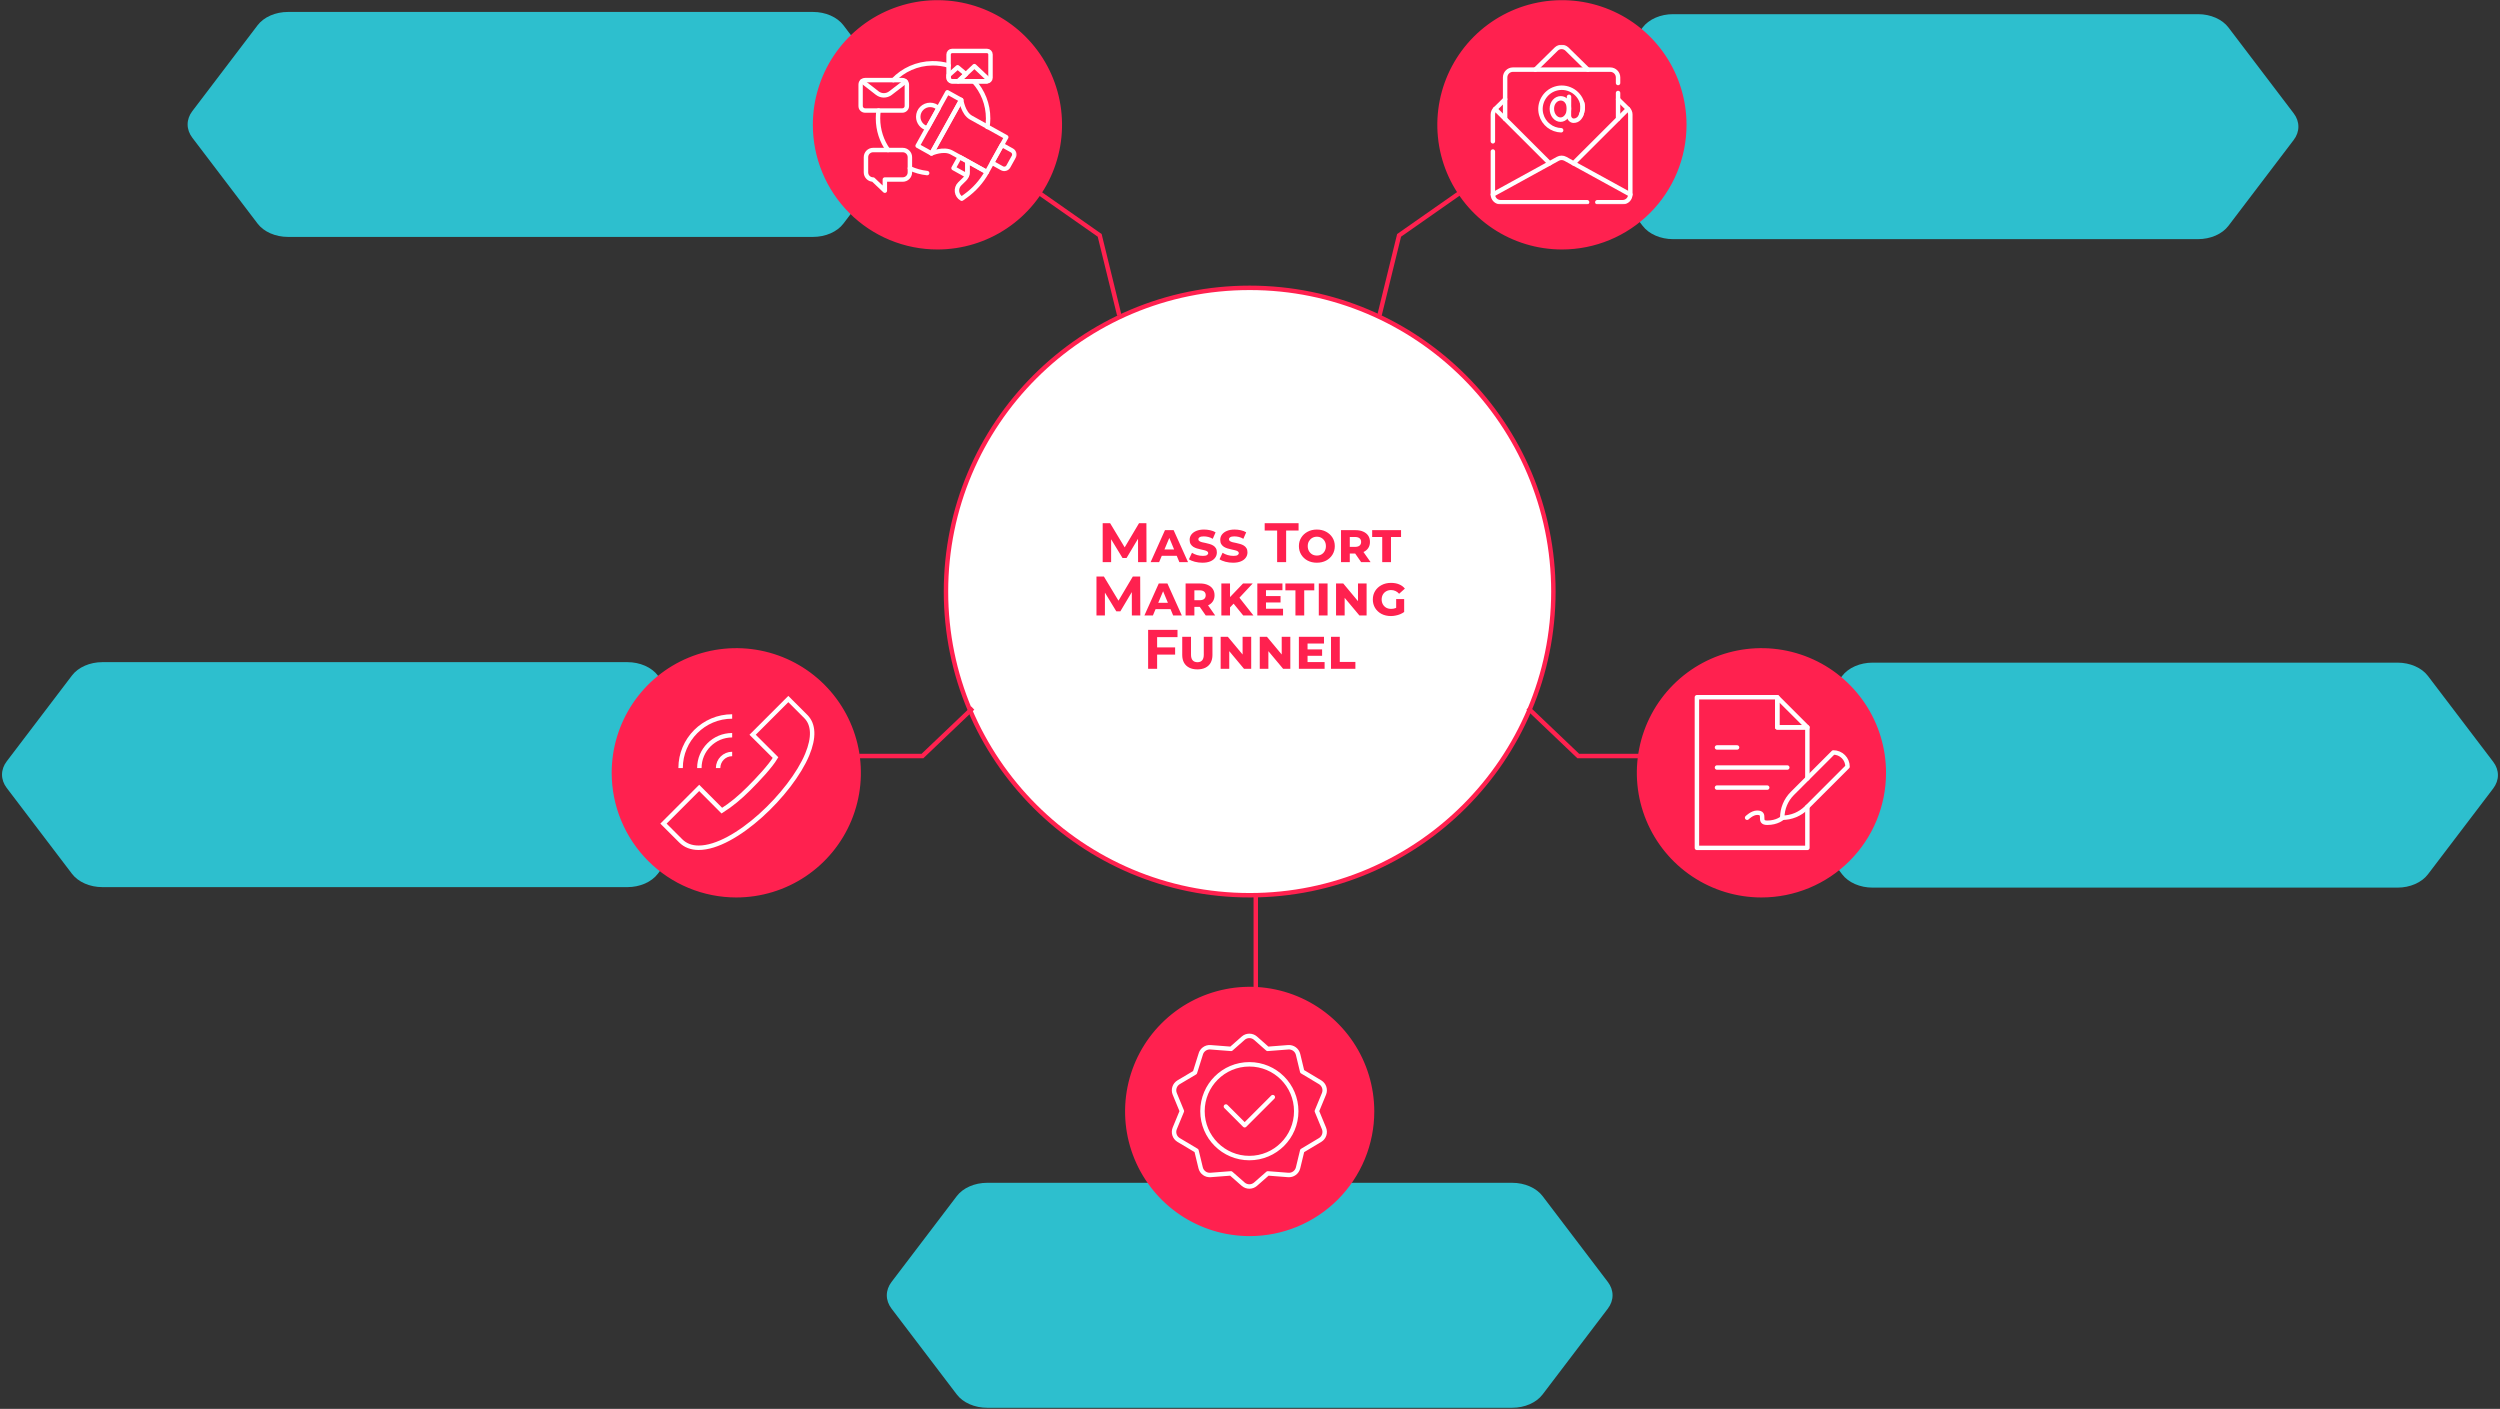 <svg width="1125" height="634" viewBox="0 0 1125 634" fill="none" xmlns="http://www.w3.org/2000/svg">
<rect x="0" y="0" width="1125" height="634" fill="#333333" stroke="none"/>
<path d="M430.544 627.503L401.172 588.86C399.79 587.041 399.062 584.979 399.062 582.88C399.062 580.781 399.79 578.719 401.172 576.901L430.544 538.257C431.929 536.434 433.923 534.921 436.325 533.868C438.728 532.815 441.453 532.261 444.228 532.261H680.487C683.261 532.261 685.987 532.815 688.389 533.868C690.791 534.921 692.785 536.434 694.171 538.257L723.542 576.901C724.925 578.719 725.652 580.781 725.652 582.88C725.652 584.979 724.925 587.041 723.542 588.86L694.171 627.503C692.785 629.326 690.791 630.84 688.389 631.892C685.987 632.945 683.261 633.499 680.487 633.499H444.228C441.453 633.499 438.728 632.945 436.325 631.892C433.923 630.84 431.929 629.326 430.544 627.503Z" fill="#2DBFCE"/>
<path d="M608.147 469.543C614.198 478.604 617.428 489.256 617.428 500.153C617.428 507.388 616.003 514.552 613.236 521.237C610.468 527.921 606.412 533.995 601.298 539.111C596.184 544.227 590.113 548.285 583.432 551.054C576.75 553.822 569.589 555.247 562.357 555.247C551.465 555.247 540.818 552.016 531.762 545.962C522.705 539.908 515.647 531.304 511.479 521.237C507.31 511.169 506.22 500.091 508.345 489.404C510.47 478.717 515.715 468.9 523.416 461.195C531.118 453.489 540.931 448.242 551.613 446.117C562.296 443.991 573.369 445.082 583.432 449.252C593.494 453.422 602.095 460.483 608.147 469.543Z" fill="#ff214f" stroke="#ff214f" stroke-width="2"/>
<mask id="mask0_33_4" style="mask-type:luminance" maskUnits="userSpaceOnUse" x="526" y="464" width="73" height="73">
<path d="M526.21 464.035H598.21V536.035H526.21V464.035Z" fill="white"/>
</mask>
<g mask="url(#mask0_33_4)">
<path d="M583.304 500.035C583.304 511.685 573.86 521.129 562.21 521.129C550.56 521.129 541.117 511.685 541.117 500.035C541.117 488.385 550.56 478.941 562.21 478.941C573.86 478.941 583.304 488.385 583.304 500.035Z" stroke="#fff" stroke-width="2" stroke-miterlimit="10" stroke-linecap="round" stroke-linejoin="round"/>
<path d="M572.757 493.707L560.101 506.363L551.663 497.926" stroke="#fff" stroke-width="2" stroke-miterlimit="10" stroke-linecap="round" stroke-linejoin="round"/>
<path d="M559.475 467.152C561.051 465.809 563.369 465.809 564.946 467.152L570.428 471.99L579.705 471.272C581.77 471.112 583.645 472.475 584.131 474.488L585.991 482.191L594.097 487.043C595.861 488.127 596.577 490.332 595.787 492.246L592.585 500.006L595.787 507.765C596.577 509.679 595.861 511.884 594.097 512.969L585.991 517.82L584.131 525.523C583.645 527.536 581.77 528.899 579.705 528.739L570.519 528.028L564.946 532.919C563.369 534.262 561.051 534.262 559.475 532.919L553.902 528.028L544.716 528.739C542.651 528.899 540.775 527.536 540.289 525.523L538.422 517.79L530.33 512.969C528.565 511.884 527.849 509.679 528.639 507.765L531.841 500.006L528.639 492.246C527.849 490.332 528.565 488.127 530.33 487.043L537.728 482.648L540.289 474.488C540.775 472.475 542.651 471.112 544.716 471.272L553.993 471.99L559.475 467.152Z" stroke="#fff" stroke-width="2" stroke-miterlimit="10" stroke-linecap="round" stroke-linejoin="round"/>
</g>
<path d="M296.016 393.208L325.388 354.565C326.77 352.746 327.498 350.684 327.498 348.585C327.498 346.486 326.77 344.424 325.388 342.606L296.016 303.962C294.631 302.14 292.637 300.626 290.235 299.573C287.832 298.521 285.107 297.966 282.332 297.966H46.073C43.299 297.966 40.573 298.521 38.171 299.573C35.769 300.626 33.775 302.14 32.389 303.962L3.018 342.606C1.635 344.424 0.908 346.486 0.908 348.585C0.908 350.684 1.635 352.746 3.018 354.565L32.389 393.208C33.775 395.031 35.769 396.545 38.171 397.597C40.573 398.65 43.299 399.204 46.073 399.204H282.332C285.107 399.204 287.832 398.65 290.235 397.597C292.637 396.545 294.631 395.031 296.016 393.208Z" fill="#2DBFCE"/>
<path d="M285.538 317.154C279.487 326.214 276.257 336.866 276.257 347.763C276.257 354.998 277.682 362.163 280.449 368.847C283.217 375.532 287.273 381.605 292.387 386.721C297.501 391.837 303.572 395.895 310.253 398.664C316.935 401.433 324.096 402.858 331.328 402.858C342.22 402.858 352.867 399.627 361.923 393.573C370.98 387.519 378.038 378.914 382.207 368.847C386.375 358.78 387.465 347.702 385.34 337.015C383.215 326.327 377.97 316.51 370.269 308.805C362.567 301.1 352.754 295.853 342.072 293.727C331.389 291.601 320.316 292.692 310.253 296.862C300.191 301.032 291.59 308.094 285.538 317.154Z" fill="#ff214f" stroke="#ff214f" stroke-width="2"/>
<mask id="mask1_33_4" style="mask-type:luminance" maskUnits="userSpaceOnUse" x="295" y="311" width="73" height="73">
<path d="M367.584 311.585H295.584V383.585H367.584V311.585Z" fill="white"/>
</mask>
<g mask="url(#mask1_33_4)">
<path d="M314.404 381.491C330.752 381.491 356.036 356.974 363.278 339.49C366.418 331.909 366.188 326.012 362.613 322.436L354.745 314.568L338.676 330.637C338.676 330.637 345.87 337.823 348.986 340.909C346.656 344.818 341.238 350.597 336.919 354.915C332.975 358.86 328.964 362.182 324.831 364.792C321.476 361.407 314.636 354.558 314.636 354.558L298.567 370.627L306.324 378.384C308.386 380.446 311.104 381.491 314.404 381.491Z" stroke="#fff" stroke-width="2" stroke-miterlimit="10"/>
<path d="M329.475 322.413C316.681 322.413 306.272 332.822 306.272 345.616" stroke="#fff" stroke-width="2" stroke-miterlimit="10"/>
<path d="M329.475 330.851C321.334 330.851 314.709 337.476 314.709 345.616" stroke="#fff" stroke-width="2" stroke-miterlimit="10"/>
<path d="M329.475 339.288C325.98 339.288 323.147 342.122 323.147 345.616" stroke="#fff" stroke-width="2" stroke-miterlimit="10"/>
</g>
<path d="M379.538 100.616L408.91 61.973C410.292 60.154 411.02 58.092 411.02 55.993C411.02 53.895 410.292 51.832 408.91 50.014L379.538 11.37C378.153 9.548 376.159 8.034 373.757 6.981C371.354 5.929 368.629 5.375 365.854 5.375H129.595C126.821 5.375 124.095 5.929 121.693 6.981C119.291 8.034 117.297 9.548 115.911 11.37L86.54 50.014C85.157 51.832 84.43 53.895 84.43 55.993C84.43 58.092 85.157 60.154 86.54 61.973L115.911 100.616C117.297 102.439 119.291 103.953 121.693 105.005C124.095 106.058 126.821 106.612 129.595 106.612H365.854C368.629 106.612 371.354 106.058 373.757 105.005C376.159 103.953 378.153 102.439 379.538 100.616Z" fill="#2DBFCE"/>
<path d="M376.06 25.562C370.009 34.623 366.779 45.275 366.779 56.171C366.779 63.407 368.204 70.571 370.971 77.255C373.739 83.94 377.795 90.013 382.909 95.129C388.023 100.245 394.094 104.304 400.775 107.072C407.457 109.841 414.618 111.266 421.85 111.266C432.742 111.266 443.389 108.035 452.445 101.981C461.502 95.927 468.56 87.323 472.729 77.255C476.897 67.188 477.987 56.11 475.862 45.423C473.737 34.736 468.492 24.919 460.791 17.213C453.089 9.508 443.276 4.261 432.594 2.135C421.911 0.009 410.838 1.101 400.775 5.27C390.713 9.44 382.112 16.502 376.06 25.562Z" fill="#ff214f" stroke="#ff214f" stroke-width="2"/>
<g clip-path="url(#clip0_33_4)">
<path d="M419.159 69.063L412.933 65.601L426.318 41.528L432.545 44.99L419.159 69.063Z" stroke="#fff" stroke-width="2" stroke-miterlimit="10" stroke-linecap="round" stroke-linejoin="round"/>
<mask id="mask2_33_4" style="mask-type:luminance" maskUnits="userSpaceOnUse" x="385" y="20" width="73" height="73">
<path d="M457.85 20.171H385.85V92.171H457.85V20.171Z" fill="white"/>
</mask>
<g mask="url(#mask2_33_4)">
<path d="M435.091 79.002L429.09 75.665L431.877 70.654L435.342 72.581L435.336 77.575C435.337 77.939 435.29 78.3 435.198 78.647C435.169 78.766 435.132 78.885 435.091 79.002Z" stroke="#fff" stroke-width="2" stroke-miterlimit="10" stroke-linecap="round" stroke-linejoin="round"/>
<path d="M450.904 75.724L446.419 73.23L450.88 65.208L455.365 67.701C456.378 68.265 456.742 69.542 456.179 70.554L453.757 74.91C453.194 75.922 451.917 76.287 450.904 75.724Z" stroke="#fff" stroke-width="2" stroke-miterlimit="10" stroke-linecap="round" stroke-linejoin="round"/>
<path d="M417.223 77.889C414.472 77.596 411.857 76.853 409.45 75.734" stroke="#fff" stroke-width="2" stroke-miterlimit="10" stroke-linecap="round" stroke-linejoin="round"/>
<path d="M395.348 49.737C395.187 50.886 395.103 52.059 395.103 53.254C395.103 58.562 396.774 63.481 399.616 67.514" stroke="#fff" stroke-width="2" stroke-miterlimit="10" stroke-linecap="round" stroke-linejoin="round"/>
<path d="M426.865 29.478C424.544 28.796 422.083 28.447 419.534 28.482C412.625 28.576 406.429 31.457 402.006 36.055" stroke="#fff" stroke-width="2" stroke-miterlimit="10" stroke-linecap="round" stroke-linejoin="round"/>
<path d="M444.34 57.152C444.541 55.909 444.65 54.638 444.654 53.346C444.678 46.894 442.235 41.014 438.215 36.592" stroke="#fff" stroke-width="2" stroke-miterlimit="10" stroke-linecap="round" stroke-linejoin="round"/>
<path d="M389.314 49.737H406.029C407.165 49.737 408.087 48.816 408.087 47.679V38.112C408.087 36.976 407.165 36.054 406.029 36.054H389.314C388.177 36.054 387.256 36.976 387.256 38.112V47.679C387.256 48.816 388.177 49.737 389.314 49.737Z" stroke="#fff" stroke-width="2" stroke-miterlimit="10" stroke-linecap="round" stroke-linejoin="round"/>
<path d="M407.481 36.693L400.706 41.905C398.95 43.255 396.504 43.248 394.757 41.886L387.967 36.592" stroke="#fff" stroke-width="2" stroke-miterlimit="10" stroke-linecap="round" stroke-linejoin="round"/>
<path d="M392.905 67.514H406.231C408.009 67.514 409.45 68.956 409.45 70.734V77.574C409.45 79.352 408.009 80.793 406.231 80.793H398.18V85.806L392.905 80.793C391.127 80.793 389.686 79.352 389.686 77.574V70.734C389.686 68.956 391.127 67.514 392.905 67.514Z" stroke="#fff" stroke-width="2" stroke-miterlimit="10" stroke-linecap="round" stroke-linejoin="round"/>
<path d="M428.458 36.592H444.132C445.012 36.592 445.726 35.878 445.726 34.998V24.517C445.726 23.637 445.012 22.923 444.132 22.923H428.458C427.578 22.923 426.864 23.637 426.864 24.517V34.998C426.864 35.878 427.578 36.592 428.458 36.592Z" stroke="#fff" stroke-width="2" stroke-miterlimit="10" stroke-linecap="round" stroke-linejoin="round"/>
<path d="M444.526 35.461L438.477 29.761L431.186 36.592H444.077C444.67 36.592 444.957 35.868 444.526 35.461Z" stroke="#fff" stroke-width="2" stroke-miterlimit="10" stroke-linecap="round" stroke-linejoin="round"/>
<path d="M434.641 33.355L430.919 30.274L426.864 33.885V34.948C426.864 35.856 427.6 36.592 428.508 36.592H431.187L434.641 33.355Z" stroke="#fff" stroke-width="2" stroke-miterlimit="10" stroke-linecap="round" stroke-linejoin="round"/>
<path d="M436.949 52.919C433.361 50.924 432.545 44.99 432.545 44.99L419.159 69.063C419.159 69.063 424.631 66.624 428.219 68.619L444.079 77.438L452.809 61.738L436.949 52.919Z" stroke="#fff" stroke-width="2" stroke-miterlimit="10" stroke-linecap="round" stroke-linejoin="round"/>
<path d="M444.079 77.438C441.72 81.68 438.453 85.347 434.511 88.179L432.784 89.419C430.33 88.055 429.881 84.714 431.886 82.749L434.05 80.629C434.346 80.341 434.597 80.011 434.798 79.651C434.974 79.334 435.109 78.996 435.199 78.648C435.29 78.299 435.337 77.939 435.337 77.575L435.342 72.58L444.079 77.438Z" stroke="#fff" stroke-width="2" stroke-miterlimit="10" stroke-linecap="round" stroke-linejoin="round"/>
<path d="M413.213 52.55C413.213 55.069 414.954 57.181 417.299 57.749L422.312 48.733C421.346 47.785 420.024 47.2 418.563 47.2C415.608 47.2 413.213 49.595 413.213 52.55Z" stroke="#fff" stroke-width="2" stroke-miterlimit="10" stroke-linecap="round" stroke-linejoin="round"/>
</g>
</g>
<path d="M739.176 101.616L709.805 62.973C708.422 61.154 707.694 59.092 707.694 56.993C707.694 54.895 708.422 52.832 709.805 51.014L739.176 12.37C740.561 10.548 742.556 9.034 744.958 7.981C747.36 6.929 750.086 6.375 752.86 6.375H989.119C991.894 6.375 994.619 6.929 997.021 7.981C999.424 9.034 1001.42 10.548 1002.8 12.37L1032.17 51.014C1033.56 52.832 1034.28 54.895 1034.28 56.993C1034.28 59.092 1033.56 61.154 1032.17 62.973L1002.8 101.616C1001.42 103.439 999.424 104.953 997.021 106.005C994.619 107.058 991.894 107.612 989.119 107.612H752.86C750.086 107.612 747.36 107.058 744.958 106.005C742.556 104.953 740.561 103.439 739.176 101.616Z" fill="#2DBFCE"/>
<path d="M748.654 25.562C754.705 34.623 757.935 45.275 757.935 56.171C757.935 63.407 756.511 70.571 753.743 77.255C750.975 83.94 746.919 90.013 741.805 95.129C736.691 100.245 730.62 104.304 723.939 107.072C717.257 109.841 710.096 111.266 702.864 111.266C691.973 111.266 681.325 108.035 672.269 101.981C663.213 95.927 656.154 87.323 651.986 77.255C647.818 67.188 646.727 56.11 648.852 45.423C650.977 34.736 656.222 24.919 663.924 17.213C671.626 9.508 681.438 4.261 692.121 2.135C702.803 0.009 713.876 1.101 723.939 5.27C734.002 9.44 742.603 16.502 748.654 25.562Z" fill="#ff214f" stroke="#ff214f" stroke-width="2"/>
<g clip-path="url(#clip1_33_4)">
<mask id="mask3_33_4" style="mask-type:luminance" maskUnits="userSpaceOnUse" x="666" y="20" width="73" height="73">
<path d="M666.718 20.054H738.718V92.054H666.718V20.054Z" fill="white"/>
</mask>
<g mask="url(#mask3_33_4)">
<path d="M714.549 31.334L705.047 22.007C703.725 20.809 701.71 20.809 700.389 22.007L690.886 31.334" stroke="#fff" stroke-width="2" stroke-miterlimit="10" stroke-linecap="round" stroke-linejoin="round"/>
<path d="M732.59 49.04L728.129 53.494" stroke="#fff" stroke-width="2" stroke-miterlimit="10" stroke-linecap="round" stroke-linejoin="round"/>
<path d="M708.095 73.492L733.643 87.531" stroke="#fff" stroke-width="2" stroke-miterlimit="10" stroke-linecap="round" stroke-linejoin="round"/>
<path d="M677.306 53.494L672.845 49.04" stroke="#fff" stroke-width="2" stroke-miterlimit="10" stroke-linecap="round" stroke-linejoin="round"/>
<path d="M697.34 73.492L671.792 87.531" stroke="#fff" stroke-width="2" stroke-miterlimit="10" stroke-linecap="round" stroke-linejoin="round"/>
<path d="M718.795 90.999H730.175C732.09 90.999 733.643 89.447 733.643 87.531V51.549C733.643 50.606 733.264 49.701 732.59 49.04L728.129 44.662" stroke="#fff" stroke-width="2" stroke-miterlimit="10" stroke-linecap="round" stroke-linejoin="round"/>
<path d="M671.792 68.181V87.531C671.792 89.447 673.345 90.999 675.26 90.999H714.199" stroke="#fff" stroke-width="2" stroke-miterlimit="10" stroke-linecap="round" stroke-linejoin="round"/>
<path d="M677.306 44.662L672.845 49.04C672.172 49.701 671.792 50.606 671.792 51.549V63.585" stroke="#fff" stroke-width="2" stroke-miterlimit="10" stroke-linecap="round" stroke-linejoin="round"/>
<path d="M728.129 37.351V34.849C728.129 32.908 726.555 31.334 724.613 31.334H680.822C678.88 31.334 677.306 32.908 677.306 34.849V53.494L697.34 73.492L701.047 71.454C702.087 70.883 703.348 70.883 704.388 71.454L708.095 73.492L728.129 53.494V41.84" stroke="#fff" stroke-width="2" stroke-miterlimit="10" stroke-linecap="round" stroke-linejoin="round"/>
<path d="M706.037 48.913C706.037 51.733 704.307 53.845 702.235 53.845C700.163 53.845 698.331 51.763 698.331 48.943C698.331 46.123 700.265 44.244 702.337 44.244C704.408 44.244 706.037 46.094 706.037 48.913Z" stroke="#fff" stroke-width="2" stroke-miterlimit="10" stroke-linecap="round" stroke-linejoin="round"/>
<path d="M702.518 58.618C698.397 58.504 694.639 55.715 693.523 51.473C692.235 46.576 695.052 41.461 699.877 39.925C704.98 38.301 710.407 41.172 711.948 46.28C712.494 48.324 712.175 50.103 711.453 51.92C711.166 52.641 710.221 54.328 708.118 54.328C706.97 54.328 706.012 53.228 706.019 51.961L706.06 43.563" stroke="#fff" stroke-width="2" stroke-miterlimit="10" stroke-linecap="round" stroke-linejoin="round"/>
<path d="M711.948 46.28C712.494 48.324 712.175 50.103 711.453 51.92" stroke="#fff" stroke-width="2" stroke-miterlimit="10" stroke-linecap="round" stroke-linejoin="round"/>
</g>
</g>
<path d="M828.957 393.432L799.586 354.789C798.204 352.97 797.476 350.908 797.476 348.809C797.476 346.71 798.204 344.648 799.586 342.83L828.957 304.186C830.343 302.364 832.337 300.85 834.739 299.797C837.142 298.745 839.867 298.19 842.642 298.19H1078.9C1081.68 298.19 1084.4 298.745 1086.8 299.797C1089.21 300.85 1091.2 302.364 1092.58 304.186L1121.96 342.83C1123.34 344.648 1124.07 346.71 1124.07 348.809C1124.07 350.908 1123.34 352.97 1121.96 354.789L1092.58 393.432C1091.2 395.255 1089.21 396.769 1086.8 397.821C1084.4 398.874 1081.68 399.428 1078.9 399.428H842.642C839.867 399.428 837.142 398.874 834.739 397.821C832.337 396.769 830.343 395.255 828.957 393.432Z" fill="#2DBFCE"/>
<path d="M838.435 317.154C844.487 326.214 847.717 336.866 847.717 347.763C847.717 354.998 846.292 362.163 843.525 368.847C840.757 375.532 836.7 381.605 831.587 386.721C826.473 391.837 820.402 395.895 813.72 398.664C807.039 401.433 799.878 402.858 792.646 402.858C781.754 402.858 771.107 399.627 762.05 393.573C752.994 387.519 745.936 378.914 741.767 368.847C737.599 358.78 736.509 347.702 738.633 337.015C740.758 326.327 746.003 316.51 753.705 308.805C761.407 301.1 771.22 295.853 781.902 293.727C792.585 291.601 803.658 292.692 813.72 296.862C823.783 301.032 832.384 308.094 838.435 317.154Z" fill="#ff214f" stroke="#ff214f" stroke-width="2"/>
<path d="M813.315 363.074V381.536H763.608V313.755H799.758V327.311H813.315V350.293" stroke="#fff" stroke-width="2" stroke-miterlimit="10" stroke-linecap="round" stroke-linejoin="round"/>
<path d="M813.315 327.311L799.758 313.755V327.311H813.315Z" stroke="#fff" stroke-width="2" stroke-miterlimit="10" stroke-linecap="round" stroke-linejoin="round"/>
<path d="M772.646 345.386H804.277" stroke="#fff" stroke-width="2" stroke-miterlimit="10" stroke-linecap="round" stroke-linejoin="round"/>
<path d="M786.202 367.98C786.202 367.98 788.462 365.721 790.721 365.721C795.24 365.721 790.721 370.239 795.24 370.239C799.758 370.239 802.018 368.115 802.018 368.115" stroke="#fff" stroke-width="2" stroke-miterlimit="10" stroke-linecap="round" stroke-linejoin="round"/>
<path d="M772.646 336.349H781.683" stroke="#fff" stroke-width="2" stroke-miterlimit="10" stroke-linecap="round" stroke-linejoin="round"/>
<path d="M772.646 354.424H795.24" stroke="#fff" stroke-width="2" stroke-miterlimit="10" stroke-linecap="round" stroke-linejoin="round"/>
<path d="M824.996 338.608C824.996 338.608 813.236 350.377 806.537 357.071C803.644 359.964 802.018 363.888 802.018 367.98C802.018 367.98 802.018 367.98 802.018 367.98C806.107 367.98 810.039 366.355 812.931 363.461C819.618 356.768 831.39 344.999 831.39 344.999V344.998C831.39 343.303 830.712 341.678 829.514 340.48C828.317 339.281 826.69 338.608 824.996 338.608Z" stroke="#fff" stroke-width="2" stroke-miterlimit="10" stroke-linecap="round" stroke-linejoin="round"/>
<circle cx="562.357" cy="266.193" r="136.665" fill="white" stroke="#ff214f" stroke-width="2"/>
<path d="M496.207 252.947V235.447H499.557L507.007 247.797H505.232L512.557 235.447H515.882L515.932 252.947H512.132L512.107 241.272H512.807L506.957 251.097H505.132L499.157 241.272H500.007V252.947H496.207ZM517.784 252.947L524.234 238.572H528.134L534.609 252.947H530.709L525.534 240.472H526.859L521.609 252.947H517.784ZM521.309 250.097L522.334 247.247H529.434L530.459 250.097H521.309ZM547.591 248.572C547.591 249.472 547.333 250.272 546.816 250.972C546.316 251.672 545.583 252.222 544.616 252.622C543.666 253.022 542.491 253.222 541.091 253.222C539.941 253.222 538.808 253.081 537.691 252.797C536.591 252.514 535.699 252.139 535.016 251.672L536.391 248.747C537.041 249.181 537.799 249.522 538.666 249.772C539.533 250.022 540.416 250.147 541.316 250.147C542.199 250.147 542.816 250.022 543.166 249.772C543.516 249.522 543.691 249.231 543.691 248.897C543.691 248.564 543.533 248.297 543.216 248.097C542.916 247.897 542.516 247.739 542.016 247.622C541.533 247.489 540.991 247.364 540.391 247.247C539.808 247.131 539.216 246.981 538.616 246.797C538.033 246.614 537.491 246.372 536.991 246.072C536.508 245.756 536.108 245.347 535.791 244.847C535.491 244.331 535.341 243.689 535.341 242.922C535.341 242.022 535.599 241.231 536.116 240.547C536.649 239.847 537.399 239.297 538.366 238.897C539.333 238.497 540.483 238.297 541.816 238.297C542.716 238.297 543.633 238.397 544.566 238.597C545.499 238.797 546.316 239.114 547.016 239.547L545.741 242.472C545.091 242.072 544.416 241.789 543.716 241.622C543.033 241.456 542.349 241.372 541.666 241.372C540.833 241.372 540.224 241.497 539.841 241.747C539.458 241.997 539.266 242.314 539.266 242.697C539.266 243.031 539.416 243.297 539.716 243.497C540.016 243.697 540.408 243.864 540.891 243.997C541.391 244.114 541.941 244.231 542.541 244.347C543.141 244.464 543.733 244.614 544.316 244.797C544.899 244.964 545.441 245.197 545.941 245.497C546.441 245.797 546.841 246.197 547.141 246.697C547.441 247.181 547.591 247.806 547.591 248.572ZM561.36 248.572C561.36 249.472 561.102 250.272 560.585 250.972C560.085 251.672 559.352 252.222 558.385 252.622C557.435 253.022 556.26 253.222 554.86 253.222C553.71 253.222 552.577 253.081 551.46 252.797C550.36 252.514 549.469 252.139 548.785 251.672L550.16 248.747C550.81 249.181 551.569 249.522 552.435 249.772C553.302 250.022 554.185 250.147 555.085 250.147C555.969 250.147 556.585 250.022 556.935 249.772C557.285 249.522 557.46 249.231 557.46 248.897C557.46 248.564 557.302 248.297 556.985 248.097C556.685 247.897 556.285 247.739 555.785 247.622C555.302 247.489 554.76 247.364 554.16 247.247C553.577 247.131 552.985 246.981 552.385 246.797C551.802 246.614 551.26 246.372 550.76 246.072C550.277 245.756 549.877 245.347 549.56 244.847C549.26 244.331 549.11 243.689 549.11 242.922C549.11 242.022 549.369 241.231 549.885 240.547C550.419 239.847 551.169 239.297 552.135 238.897C553.102 238.497 554.252 238.297 555.585 238.297C556.485 238.297 557.402 238.397 558.335 238.597C559.269 238.797 560.085 239.114 560.785 239.547L559.51 242.472C558.86 242.072 558.185 241.789 557.485 241.622C556.802 241.456 556.119 241.372 555.435 241.372C554.602 241.372 553.994 241.497 553.61 241.747C553.227 241.997 553.035 242.314 553.035 242.697C553.035 243.031 553.185 243.297 553.485 243.497C553.785 243.697 554.177 243.864 554.66 243.997C555.16 244.114 555.71 244.231 556.31 244.347C556.91 244.464 557.502 244.614 558.085 244.797C558.669 244.964 559.21 245.197 559.71 245.497C560.21 245.797 560.61 246.197 560.91 246.697C561.21 247.181 561.36 247.806 561.36 248.572ZM574.71 252.947V238.747H569.11V235.447H584.36V238.747H578.76V252.947H574.71ZM592.584 253.222C591.034 253.222 589.651 252.906 588.434 252.272C587.217 251.622 586.259 250.731 585.559 249.597C584.859 248.464 584.509 247.181 584.509 245.747C584.509 244.314 584.859 243.039 585.559 241.922C586.259 240.806 587.217 239.922 588.434 239.272C589.651 238.622 591.034 238.297 592.584 238.297C594.134 238.297 595.517 238.622 596.734 239.272C597.951 239.922 598.909 240.806 599.609 241.922C600.309 243.039 600.659 244.314 600.659 245.747C600.659 247.181 600.309 248.464 599.609 249.597C598.909 250.731 597.951 251.622 596.734 252.272C595.517 252.906 594.134 253.222 592.584 253.222ZM592.584 249.997C593.384 249.997 594.084 249.822 594.684 249.472C595.301 249.106 595.784 248.597 596.134 247.947C596.484 247.297 596.659 246.572 596.659 245.772C596.659 244.939 596.484 244.206 596.134 243.572C595.784 242.939 595.301 242.439 594.684 242.072C594.084 241.706 593.384 241.522 592.584 241.522C591.801 241.522 591.101 241.706 590.484 242.072C589.867 242.439 589.376 242.939 589.009 243.572C588.659 244.206 588.484 244.931 588.484 245.747C588.484 246.564 588.659 247.297 589.009 247.947C589.376 248.597 589.867 249.106 590.484 249.472C591.101 249.822 591.801 249.997 592.584 249.997ZM603.455 252.947V238.572H610.005C611.338 238.572 612.48 238.789 613.43 239.222C614.396 239.639 615.146 240.239 615.68 241.022C616.213 241.806 616.48 242.756 616.48 243.872C616.48 244.956 616.213 245.889 615.68 246.672C615.146 247.456 614.396 248.056 613.43 248.472C612.48 248.889 611.338 249.097 610.005 249.097H605.63L607.405 247.422V252.947H603.455ZM612.505 252.947L608.88 247.722H613.08L616.755 252.947H612.505ZM607.405 247.872L605.955 246.097H609.73C610.646 246.097 611.338 245.906 611.805 245.522C612.271 245.122 612.505 244.572 612.505 243.872C612.505 243.156 612.271 242.606 611.805 242.222C611.338 241.839 610.646 241.647 609.73 241.647H605.955L607.405 239.872V247.872ZM621.999 252.947V241.647H617.474V238.572H630.474V241.647H625.949V252.947H621.999ZM493.412 276.947V259.447H496.762L504.212 271.797H502.437L509.762 259.447H513.087L513.137 276.947H509.337L509.312 265.272H510.012L504.162 275.097H502.337L496.362 265.272H497.212V276.947H493.412ZM514.989 276.947L521.439 262.572H525.339L531.814 276.947H527.914L522.739 264.472H524.064L518.814 276.947H514.989ZM518.514 274.097L519.539 271.247H526.639L527.664 274.097H518.514ZM533.52 276.947V262.572H540.07C541.404 262.572 542.545 262.789 543.495 263.222C544.462 263.639 545.212 264.239 545.745 265.022C546.279 265.806 546.545 266.756 546.545 267.872C546.545 268.956 546.279 269.889 545.745 270.672C545.212 271.456 544.462 272.056 543.495 272.472C542.545 272.889 541.404 273.097 540.07 273.097H535.695L537.47 271.422V276.947H533.52ZM542.57 276.947L538.945 271.722H543.145L546.82 276.947H542.57ZM537.47 271.872L536.02 270.097H539.795C540.712 270.097 541.404 269.906 541.87 269.522C542.337 269.122 542.57 268.572 542.57 267.872C542.57 267.156 542.337 266.606 541.87 266.222C541.404 265.839 540.712 265.647 539.795 265.647H536.02L537.47 263.872V271.872ZM553.134 273.722L552.909 269.322L559.359 262.572H563.709L557.459 269.272L555.259 271.497L553.134 273.722ZM549.609 276.947V262.572H553.509V276.947H549.609ZM559.434 276.947L554.559 270.947L557.134 268.197L564.034 276.947H559.434ZM569.296 268.222H576.246V271.097H569.296V268.222ZM569.696 273.922H577.371V276.947H565.796V262.572H577.096V265.597H569.696V273.922ZM582.949 276.947V265.647H578.424V262.572H591.424V265.647H586.899V276.947H582.949ZM593.457 276.947V262.572H597.407V276.947H593.457ZM601.221 276.947V262.572H604.471L612.571 272.297H611.096V262.572H614.971V276.947H611.721L603.596 267.222H605.096V276.947H601.221ZM631.873 275.397C631.34 275.781 630.74 276.114 630.073 276.397C629.423 276.664 628.74 276.864 628.023 276.997C627.323 277.147 626.632 277.222 625.948 277.222C624.348 277.222 622.932 276.906 621.698 276.272C620.465 275.622 619.498 274.731 618.798 273.597C618.115 272.464 617.773 271.189 617.773 269.772C617.773 268.322 618.123 267.039 618.823 265.922C619.523 264.806 620.49 263.922 621.723 263.272C622.957 262.622 624.357 262.297 625.923 262.297C627.323 262.297 628.54 262.514 629.573 262.947C630.623 263.364 631.498 264.006 632.198 264.872L629.598 267.197C629.115 266.631 628.565 266.214 627.948 265.947C627.348 265.664 626.69 265.522 625.973 265.522C625.157 265.522 624.432 265.706 623.798 266.072C623.165 266.422 622.665 266.914 622.298 267.547C621.932 268.181 621.748 268.922 621.748 269.772C621.748 270.589 621.932 271.322 622.298 271.972C622.665 272.606 623.165 273.106 623.798 273.472C624.432 273.822 625.173 273.997 626.023 273.997C626.723 273.997 627.357 273.889 627.923 273.672C628.507 273.456 629.082 273.131 629.648 272.697L631.873 275.397ZM628.273 275.447V269.572H631.873V275.397L628.273 275.447ZM520.404 291.322H528.804V294.572H520.404V291.322ZM520.704 300.947H516.654V283.447H529.879V286.697H520.704V300.947ZM538.803 301.222C537.387 301.222 536.17 300.964 535.153 300.447C534.137 299.931 533.353 299.189 532.803 298.222C532.27 297.239 532.003 296.081 532.003 294.747V286.572H535.953V294.622C535.953 295.739 536.203 296.581 536.703 297.147C537.203 297.714 537.92 297.997 538.853 297.997C539.787 297.997 540.495 297.714 540.978 297.147C541.462 296.581 541.703 295.739 541.703 294.622V286.572H545.603V294.747C545.603 296.081 545.337 297.239 544.803 298.222C544.27 299.189 543.495 299.931 542.478 300.447C541.462 300.964 540.237 301.222 538.803 301.222ZM549.292 300.947V286.572H552.542L560.642 296.297H559.167V286.572H563.042V300.947H559.792L551.667 291.222H553.167V300.947H549.292ZM566.894 300.947V286.572H570.144L578.244 296.297H576.769V286.572H580.644V300.947H577.394L569.269 291.222H570.769V300.947H566.894ZM587.997 292.222H594.947V295.097H587.997V292.222ZM588.397 297.922H596.072V300.947H584.497V286.572H595.797V289.597H588.397V297.922ZM598.95 300.947V286.572H602.9V297.872H609.925V300.947H598.95Z" fill="#ff214f"/>
<path d="M467.583 86.816L494.853 105.907L503.678 141.87" stroke="#ff214f" stroke-width="2"/>
<path d="M656.868 86.816L629.598 105.907L620.773 141.87" stroke="#ff214f" stroke-width="2"/>
<path d="M386.608 340.21H415.108L437.748 318.635" stroke="#ff214f" stroke-width="2"/>
<path d="M738.718 340.21H710.218L687.577 318.635" stroke="#ff214f" stroke-width="2"/>
<path d="M565.099 403.634L565.099 445.176" stroke="#ff214f" stroke-width="2"/>
<defs>
<clipPath id="clip0_33_4">
<rect width="72" height="72" fill="white" transform="matrix(-1 0 0 1 457.85 20.171)"/>
</clipPath>
<clipPath id="clip1_33_4">
<rect width="72" height="72" fill="white" transform="translate(666.718 20.054)"/>
</clipPath>
</defs>
</svg>
